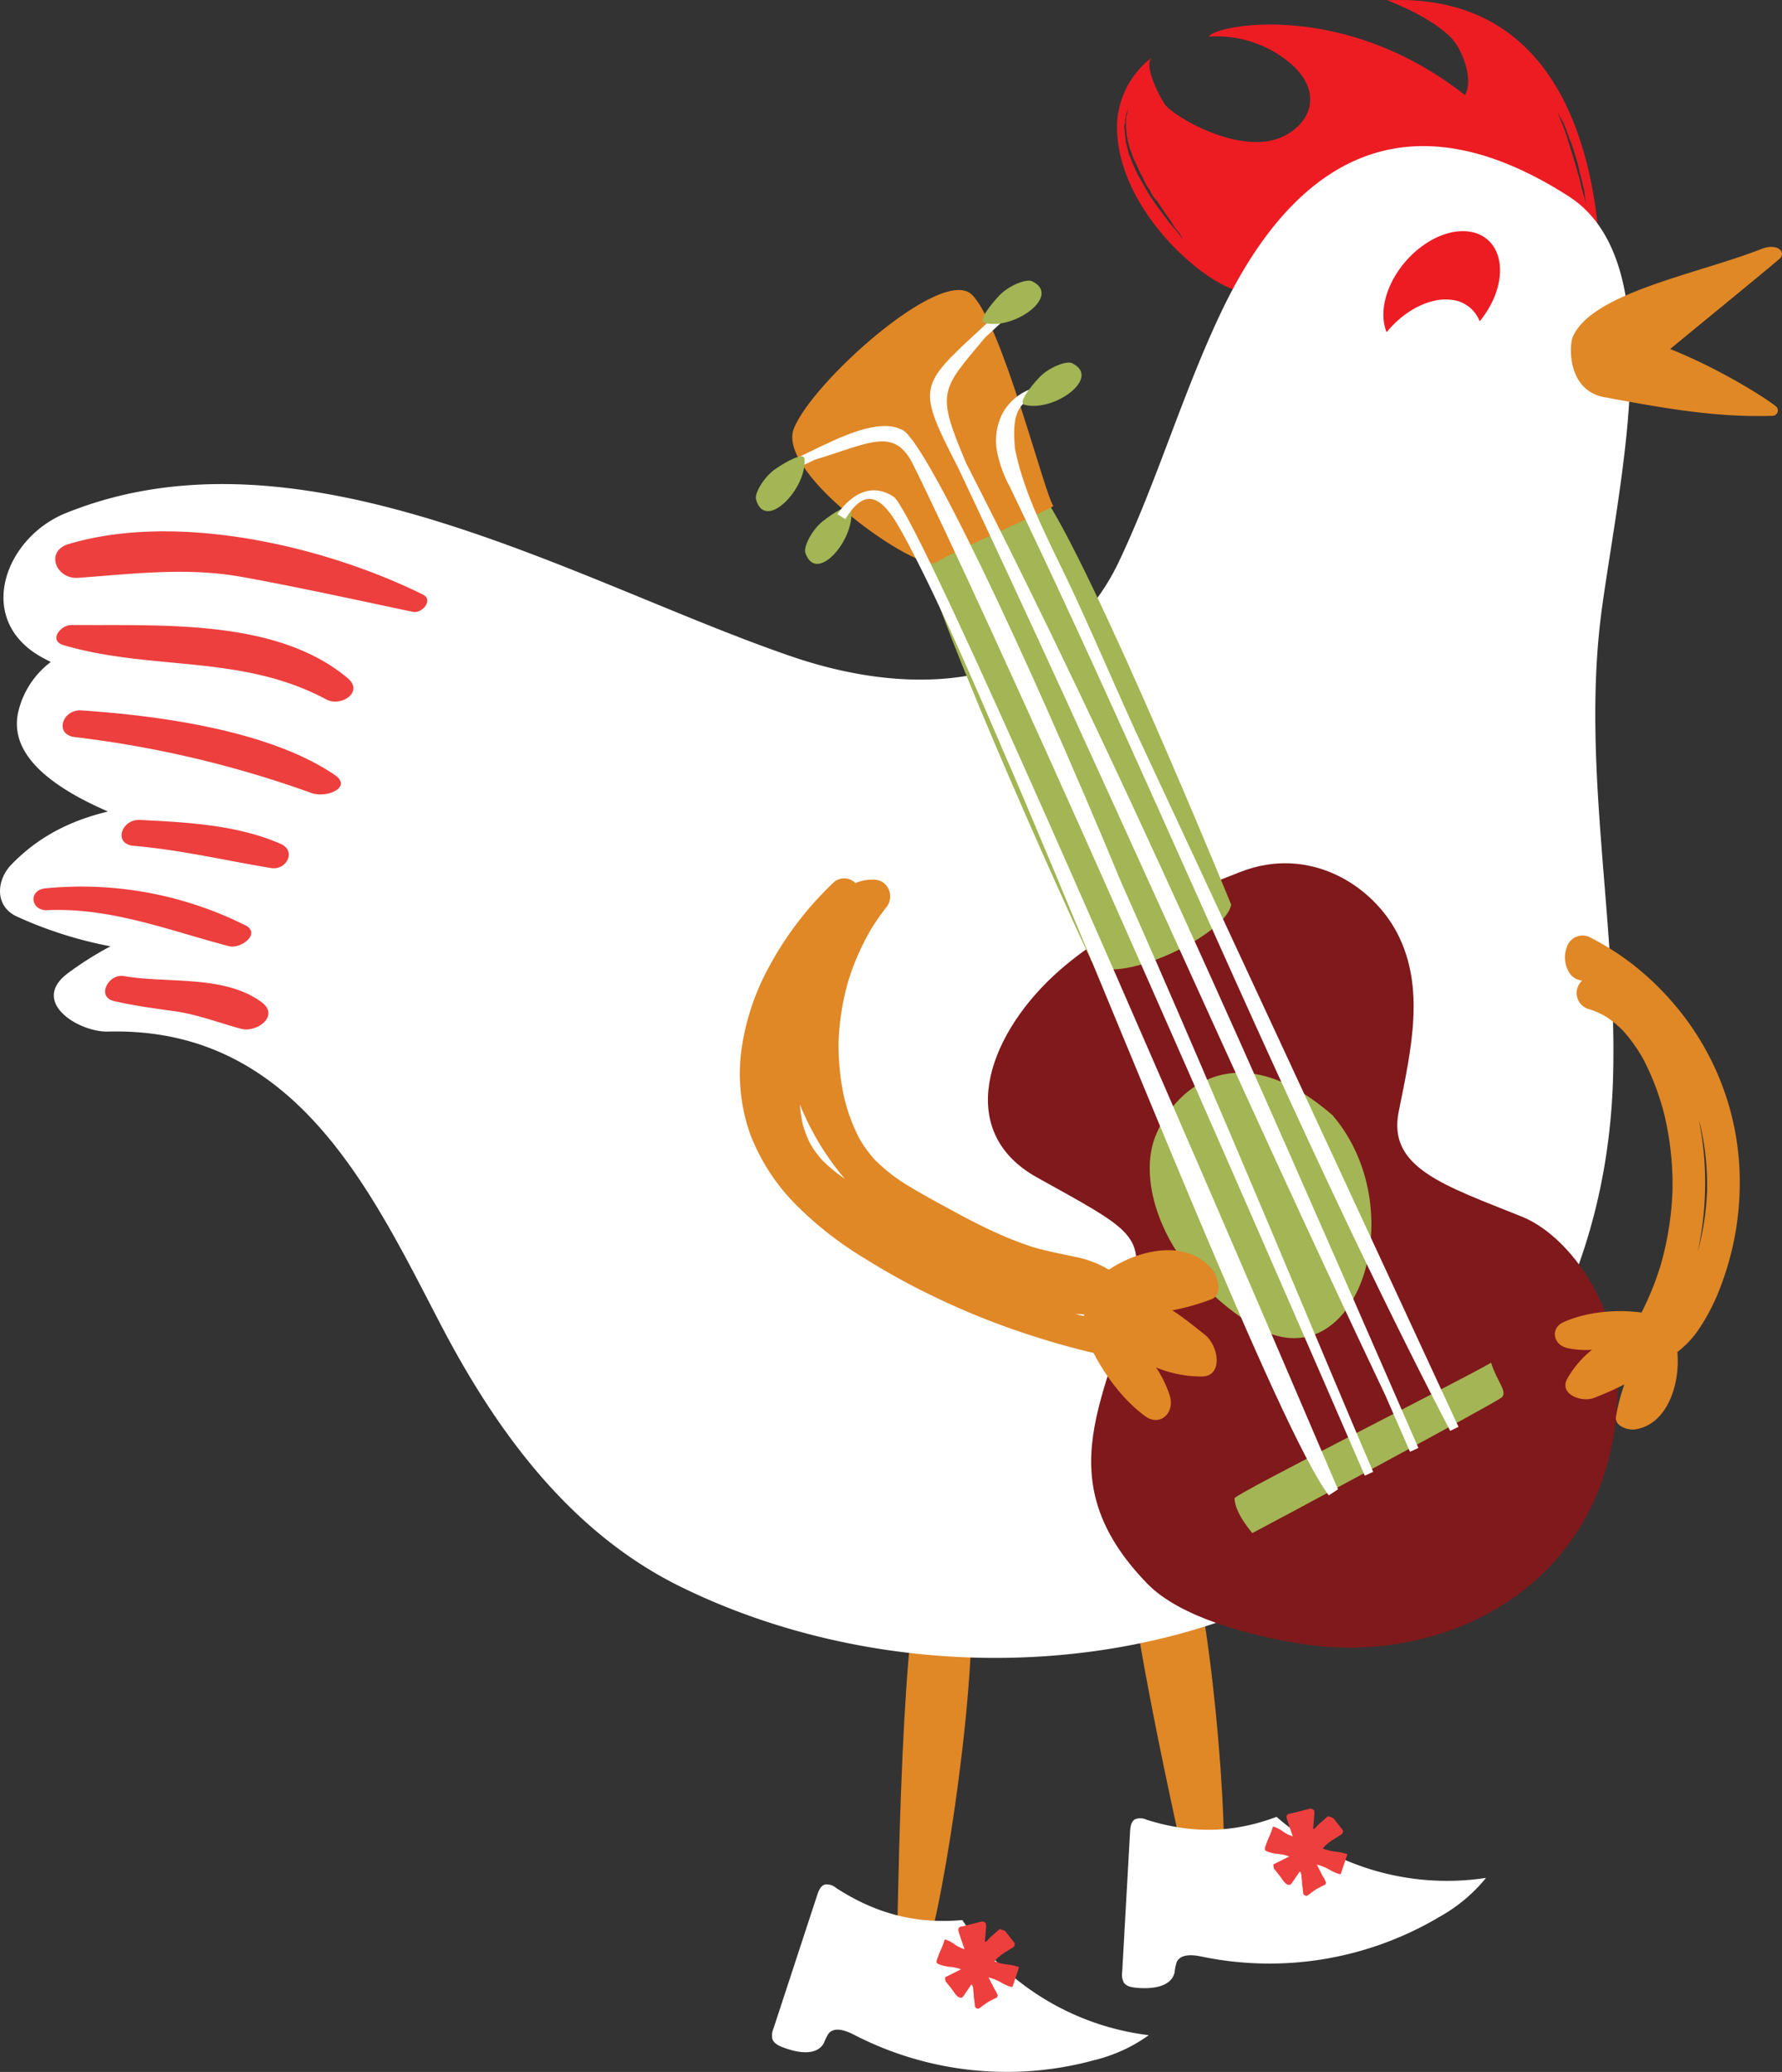 <svg xmlns="http://www.w3.org/2000/svg" xmlns:xlink="http://www.w3.org/1999/xlink" width="439.336" height="510.667" viewBox="0 0 439.336 510.667"><rect x="0" y="0" width="439.336" height="510.667" fill="#333333" stroke="none"/><defs><clipPath id="clip-path"><path id="Path_59" data-name="Path 59" d="M0,192.334H439.336V-318.333H0Z" transform="translate(0 318.333)" fill="none"></path></clipPath></defs><g id="Group_931" data-name="Group 931" transform="translate(-540 -1611.115)"><g id="Group_51" data-name="Group 51" transform="translate(540 1611.115)"><g id="Group_50" data-name="Group 50" transform="translate(0 0)" clip-path="url(#clip-path)"><g id="Group_22" data-name="Group 22" transform="translate(277.86 369.287)"><path id="Path_31" data-name="Path 31" d="M6.08,37.259c.178-.13-18.2-78.063-15.954-93.213.717-4.838,9.128-8.268,11.937-3.244C9.335-46.159,14.879,12.078,13.723,33.186Z" transform="translate(10.063 61.668)" fill="#e08726"></path></g><g id="Group_23" data-name="Group 23" transform="translate(275.39 0)"><path id="Path_32" data-name="Path 32" d="M11.269,27C11.858,25.32,19.3,6.453,39.086-3.785c25.426-13.156,60.881,15.7,60.762,14.592C97.1-14.7,85.959-46.341,47.93-44.618c5.05,1.938,11.435,5.074,15.445,8.882,3.115,2.958,5.971,10.721,3.743,14.483C36.838-45.076,5.054-38.374,4-35.657a28.153,28.153,0,0,1,19.3,5.942c2.793,2.183,5.355,5.212,5.647,8.894.446,5.61-4.824,9.907-10.02,10.86C8.435-8.036-5.28-16.495-6.946-19.09s-5.445-10.182-2.831-11.637a21.835,21.835,0,0,0-8.839,15.933C-19.632,5.65,1.947,24.834,11.269,27m78.8-44.021a17.334,17.334,0,0,0,1.295,2.546A36.048,36.048,0,0,1,92.8-10.729a29.964,29.964,0,0,1,1.5,4.349A27.767,27.767,0,0,1,95.447-2.03c.5,1.577.642,2.778,1,3.9.213,1.049.21,2.18.424,2.855l.213,1.048-.358-1.123-.715-2.626c-.358-1.126-.5-2.328-1-3.9L93.726-6.3l-1.36-4.274a37.717,37.717,0,0,0-1.291-3.674,13.826,13.826,0,0,1-1-2.774m-106.9,3.279c-.022-.574.209-.468.186-1.046-.088-.748.289-1.283.265-1.859l.417-.94c-.063-.172-.063-.172.042-.407a.582.582,0,0,1-.042.407l-.186,1.044a3.84,3.84,0,0,0-.266,1.862c-.1.236-.04.4-.019.982a7.06,7.06,0,0,0,.048,1.153l.172,1.5c.189.512.085.746.276,1.259a15.9,15.9,0,0,0,.91,2.966,20.12,20.12,0,0,0,1.306,3.009A20.469,20.469,0,0,0-12.255-.875a11.619,11.619,0,0,0,1.705,3.051A7.732,7.732,0,0,0-8.806,4.819c1.262,1.854,2.23,3.435,3.3,4.776a16.4,16.4,0,0,0,2.393,3.369c.189.513.42.619.611,1.129-.231-.1-.358-.446-.715-.894L-5.944,9.96-9.411,5.25c-.484-.789-1.2-1.686-1.808-2.815l-1.639-2.88A22.714,22.714,0,0,1-14.4-3.558c-.61-1.129-.695-1.879-1.3-3.008L-16.443-9.6l-.172-1.5a4.762,4.762,0,0,1-.109-1.322,4.8,4.8,0,0,1-.109-1.327" transform="translate(18.652 44.685)" fill="#ed1c23"></path></g><g id="Group_24" data-name="Group 24" transform="translate(221.065 384.199)"><path id="Path_33" data-name="Path 33" d="M0,37c.189-.091.74-79.746,6.075-94.055,1.705-4.57,10.021-6.21,11.446-.748C21.2-43.623,13.429,14.245,7.764,34.578Z" transform="translate(0 61.242)" fill="#e08726"></path></g><g id="Group_25" data-name="Group 25" transform="translate(0 36.009)"><path id="Path_34" data-name="Path 34" d="M1.052,66.7c7.007-7.249,15.126-10.992,23.829-13.092C10.908,47.545-.154,39.333,2.948,28.3a21.561,21.561,0,0,1,7.83-11.545c-.945-.481-1.879-.966-2.8-1.5C-7.917,5.847-.374-13.912,14.412-19.908,72.941-43.656,141.12-2.48,193.491,15.416c32.1,10.966,65.988,7.57,80.7-23.554,9.46-20.022,15.593-41.234,25.1-61.267,16.7-35.14,43.695-55.518,85.67-28.643,25.067,16.056,12.882,67.907,8.266,101.4-5.268,38.3,3.779,77.287,2.722,115.7-1.007,36.247-13.745,68.391-38.78,96.449-46.44,52.05-130.889,58.853-191.239,29.11-27.582-13.584-45.691-39.016-58.978-64.474-17.149-32.868-35.8-73.47-82-72.291-7.3.2-19.335-7.3-10.036-14.324a80.51,80.51,0,0,1,10.589-6.689A100.954,100.954,0,0,1,2.355,79.465c-5.517-2.605-4.955-9-1.3-12.765" transform="translate(1.741 110.397)" fill="#fff"></path></g><g id="Group_26" data-name="Group 26" transform="translate(387.295 60.851)"><path id="Path_35" data-name="Path 35" d="M17.707.188C1.77,6.426-24.063,10.973-28.83,21.831c-.93,2.108-1.425,13.212,7.737,14.895,13.936,2.575,27.177,5.05,41.361,4.6a1.329,1.329,0,0,0,.926-2.373C17.821,36.294,6.338,29.287-4.83,24.861c2.454-2.069,23.2-18.989,26.914-22.2,1.837-1.583-.4-4.031-4.376-2.47" transform="translate(29.307 0.312)" fill="#e08726"></path></g><g id="Group_27" data-name="Group 27" transform="translate(8.265 130.962)"><path id="Path_36" data-name="Path 36" d="M3.275,1.174C30-6.764,66.146,1.58,90.549,13.621c2.754,1.356-.218,4.75-2.427,4.282-12.047-2.547-30.33-6.526-42.453-8.661C32.124,6.857,19.076,8.55,5.545,9.514c-5.4.382-8.236-6.568-2.27-8.34M4.882,48.781A263.065,263.065,0,0,1,63.04,62.529c3.807,1.4,10.27-1.392,5.78-4.448C52.653,47.07,25.254,43.454,6.377,42.187c-4.681-.31-6.834,5.987-1.5,6.595M19.318,75.575c11.483.977,22.488,3.6,33.829,5.467,3.773.621,6.359-4.206,2.342-5.968-10.742-4.689-23.169-5.315-34.718-5.892-4.516-.215-6.635,5.952-1.453,6.393m-4.893,38.249c4.907,1.155,9.832,1.79,14.821,2.488,5.762.809,10.905,2.831,16.478,4.346,3.853,1.048,9.7-3.186,5.039-6.588-9.287-6.778-23.067-4.522-33.917-6.407-3.757-.659-6.88,5.114-2.421,6.162M2.031,26.116c21.86,6.406,43.746,2.135,64.758,13.387,3.565,1.9,9.344-1.832,5.231-5.276C54.32,19.393,25.55,21.39,3.989,21.135c-2.756-.04-5.81,3.855-1.957,4.981m-4.06,65.311c15.809-.683,29.841,4.967,44.837,8.881,2.843.738,8.019-3.12,3.959-5.169A90.345,90.345,0,0,0-2.576,86.056c-4.171.462-3.555,5.549.547,5.371" transform="translate(5.42 1.943)" fill="#ed3f3d"></path></g><g id="Group_28" data-name="Group 28" transform="translate(341.061 56.969)"><path id="Path_37" data-name="Path 37" d="M7.946.038C.922-.918-7.782,5.046-11.5,13.359c-1.933,4.327-2.1,8.411-.86,11.492C-8,19.5-1.646,16.147,3.741,16.88a8.3,8.3,0,0,1,6.848,5.292,24.185,24.185,0,0,0,3.345-5.352C17.649,8.508,14.969.994,7.946.038" transform="translate(13.151 0.063)" fill="#ed1c23"></path></g><g id="Group_29" data-name="Group 29" transform="translate(276.641 447.797)"><path id="Path_38" data-name="Path 38" d="M14.342,0C3.505,4.065-6.685,4.179-17.717.706A3.533,3.533,0,0,0-20.569.611c-.963.581-1.131,1.9-1.2,3.043q-.972,17.318-1.946,34.634a4.154,4.154,0,0,0,.39,2.527c.653,1.006,1.992,1.21,3.17,1.319,3.643.337,8.444-.1,9.348-3.722a14.313,14.313,0,0,1,.52-2.586c.967-2.1,3.913-1.866,6.136-1.391a82.072,82.072,0,0,0,58.737-9.83,39.358,39.358,0,0,0,11.4-9.558A63.853,63.853,0,0,1,14.342,0" transform="translate(23.737)" fill="#fff"></path></g><g id="Group_30" data-name="Group 30" transform="translate(190.303 464.402)"><path id="Path_39" data-name="Path 39" d="M17.681,3.329C6.179,4.346-3.682,1.723-13.433-4.588a3.548,3.548,0,0,0-2.727-.855c-1.078.3-1.58,1.534-1.936,2.616l-10.785,32.9a4.178,4.178,0,0,0-.273,2.543c.372,1.147,1.611,1.7,2.719,2.122,3.43,1.3,8.175,2.166,9.978-1.084a14.246,14.246,0,0,1,1.165-2.357c1.474-1.765,4.256-.749,6.28.3a82,82,0,0,0,59.2,6.266A38.781,38.781,0,0,0,63.65,31.7,64.586,64.586,0,0,1,17.681,3.329" transform="translate(29.265 5.509)" fill="#fff"></path></g><g id="Group_31" data-name="Group 31" transform="translate(230.91 473.563)"><path id="Path_40" data-name="Path 40" d="M5.52,3.764A12.225,12.225,0,0,0,8.361,4.4,12.2,12.2,0,0,1,11.2,5.04L9.6,9.831c-.027.083-.16.116-.4.095L8.833,9.8a11.266,11.266,0,0,1-2.028-.942A11.289,11.289,0,0,0,4.736,7.9c-.082-.029-.263-.085-.542-.167s-.459-.136-.542-.165c.037.075.1.2.2.374s.193.364.292.571.2.4.292.571.16.3.2.374c.019.037.069.14.149.31s.18.359.292.571a5.989,5.989,0,0,0,.34.563,1,1,0,0,1,.183.345l.353.733-.085.252-.1.3c-.175.064-.491.21-.951.443s-.768.4-.926.5a1.746,1.746,0,0,0-.448.244c-.236.152-.483.324-.746.513s-.5.367-.706.529a3.308,3.308,0,0,1-.42.3c-.194.12-.318.194-.374.221s-.178.008-.371-.058a.771.771,0,0,1-.329-.186,1.706,1.706,0,0,1-.2-.422.853.853,0,0,0-.013-.239c-.018-.132-.034-.286-.051-.464s-.034-.356-.051-.534a2.869,2.869,0,0,0-.066-.422,1.035,1.035,0,0,1-.047-.274c-.013-.144-.022-.3-.032-.456s-.018-.311-.03-.457a.987.987,0,0,1,0-.26c-.053-.3-.1-.674-.13-1.125A1.983,1.983,0,0,0-.471,9.322l-.18.125c-.055.075-.146.209-.271.4s-.261.393-.409.608-.282.409-.4.586-.209.3-.265.379c-.239.353-.457.661-.651.921s-.525.311-.991.148a.039.039,0,0,0-.027-.056L-3.75,12.4l-.083-.029a1.145,1.145,0,0,1-.3-.268,3.118,3.118,0,0,0-.327-.326c-.082-.122-.228-.33-.436-.621s-.436-.6-.682-.918-.481-.621-.707-.9-.4-.489-.505-.621l-.122-.183A4.874,4.874,0,0,1-7,8.034a1.96,1.96,0,0,1-.032-.387.436.436,0,0,1,.152-.181.475.475,0,0,1,.221-.111l3.532-1.773-.289-.1a9.562,9.562,0,0,0-2.382-.5,9.663,9.663,0,0,1-2.382-.5c-.055-.019-.183-.072-.383-.157s-.329-.138-.383-.157A.6.6,0,0,1-9.136,3.7a2.11,2.11,0,0,1,.114-.547A25.242,25.242,0,0,1-8.085.76a18.917,18.917,0,0,0,.9-2.409c.066-.1.18-.125.345-.067a7.941,7.941,0,0,1,2.089,1.1A8.088,8.088,0,0,0-2.624.5l.371.13q-.606-1.759-.93-2.717C-3.4-2.722-3.555-3.2-3.649-3.512a2.9,2.9,0,0,1-.14-.613.865.865,0,0,1,.043-.266.759.759,0,0,1,.671-.563,4.674,4.674,0,0,0,.916-.2c.1-.027.31-.08.627-.157L-.507-5.56Q.044-5.7.527-5.834a2.942,2.942,0,0,1,.619-.135,1.083,1.083,0,0,1,.282-.09c.116-.022.223-.048.324-.075a2.313,2.313,0,0,1,.4-.095l.371.128a.679.679,0,0,1,.512.531,4.016,4.016,0,0,1,.029.877A3.7,3.7,0,0,0,3-4.152q-.036.455-.075.982c-.026.35-.05.679-.075.982a3.213,3.213,0,0,1-.08.582.483.483,0,0,0,.026.2,1.592,1.592,0,0,0,.095.266l.18-.124a2.746,2.746,0,0,0,.472-.446c.241-.261.383-.415.428-.46.093-.093.247-.236.464-.425s.446-.393.685-.606L5.8-3.81c.217-.189.367-.318.449-.382.13-.112.234-.154.318-.125l.411.144c.193.066.369.135.528.207a1.364,1.364,0,0,1,.472.375c.064.085.188.244.369.48s.375.483.579.741.4.507.579.741.319.4.409.5a1.327,1.327,0,0,1,.231.407.747.747,0,0,1-.058.31,2.723,2.723,0,0,1-.14.35.614.614,0,0,1-.29.25,2.8,2.8,0,0,1-.414.278C9.011.6,8.77.751,8.517.914s-.486.306-.7.436a2.733,2.733,0,0,0-.387.265c-.433.287-.849.6-1.251.924a5.823,5.823,0,0,0-1.031,1.1Z" transform="translate(9.137 6.229)" fill="#ed3f3d"></path></g><g id="Group_32" data-name="Group 32" transform="translate(311.842 445.748)"><path id="Path_41" data-name="Path 41" d="M5.52,3.764A12.225,12.225,0,0,0,8.361,4.4,12.12,12.12,0,0,1,11.2,5.04L9.6,9.831c-.027.083-.16.116-.4.095L8.833,9.8a11.266,11.266,0,0,1-2.028-.942A11.4,11.4,0,0,0,4.736,7.9c-.082-.027-.263-.083-.542-.165s-.459-.136-.542-.165c.037.075.1.2.2.374s.193.364.292.571.2.4.292.571.16.3.2.374c.019.037.069.14.149.31s.18.359.292.571a5.989,5.989,0,0,0,.34.563,1,1,0,0,1,.183.345l.353.733-.085.252-.1.3c-.175.063-.491.21-.951.441s-.768.4-.924.5a1.718,1.718,0,0,0-.449.244q-.351.229-.746.513c-.263.191-.5.366-.706.528a3.21,3.21,0,0,1-.42.3c-.194.12-.318.194-.374.221s-.178.008-.371-.059a.755.755,0,0,1-.329-.184,1.706,1.706,0,0,1-.2-.422.853.853,0,0,0-.013-.239c-.018-.132-.034-.286-.051-.464s-.034-.356-.051-.534a2.869,2.869,0,0,0-.066-.422,1.035,1.035,0,0,1-.047-.274c-.013-.144-.022-.3-.032-.456s-.018-.311-.03-.457a.987.987,0,0,1,0-.26c-.053-.3-.1-.674-.13-1.125A1.983,1.983,0,0,0-.471,9.322l-.18.125c-.055.075-.146.209-.271.4s-.261.393-.409.608-.282.409-.4.586-.209.3-.265.377c-.239.355-.457.663-.651.922s-.525.31-.991.148a.039.039,0,0,0-.027-.056L-3.75,12.4l-.083-.029a1.145,1.145,0,0,1-.3-.268,2.962,2.962,0,0,0-.327-.326c-.082-.122-.228-.33-.436-.621s-.436-.6-.682-.918-.481-.622-.707-.9-.4-.489-.505-.621l-.122-.183A4.874,4.874,0,0,1-7,8.034a1.96,1.96,0,0,1-.032-.387.43.43,0,0,1,.154-.181.463.463,0,0,1,.22-.111l3.532-1.773-.289-.1a9.562,9.562,0,0,0-2.382-.5,9.608,9.608,0,0,1-2.382-.5c-.055-.018-.183-.071-.383-.157s-.329-.138-.383-.157A.6.6,0,0,1-9.136,3.7a2.11,2.11,0,0,1,.114-.547,25.441,25.441,0,0,1,.937-2.4,18.8,18.8,0,0,0,.9-2.408c.066-.1.18-.125.345-.067a7.984,7.984,0,0,1,2.089,1.1A8.093,8.093,0,0,0-2.624.5l.371.13q-.606-1.761-.93-2.717C-3.4-2.722-3.555-3.2-3.649-3.512a2.9,2.9,0,0,1-.14-.613.865.865,0,0,1,.043-.266.759.759,0,0,1,.671-.563,4.674,4.674,0,0,0,.916-.2c.1-.027.31-.08.627-.157L-.507-5.56Q.044-5.7.527-5.834a3.106,3.106,0,0,1,.619-.136,1.151,1.151,0,0,1,.282-.088c.116-.022.223-.048.324-.075a2.313,2.313,0,0,1,.4-.095l.371.128a.679.679,0,0,1,.512.531,4.016,4.016,0,0,1,.029.877A3.7,3.7,0,0,0,3-4.153q-.036.457-.075.983c-.026.35-.05.679-.075.982a3.067,3.067,0,0,1-.08.582.483.483,0,0,0,.026.2,1.592,1.592,0,0,0,.095.266l.18-.124a2.655,2.655,0,0,0,.472-.448c.241-.26.383-.414.428-.459.093-.093.247-.236.464-.425s.446-.393.685-.606L5.8-3.81c.217-.189.367-.318.449-.382.13-.112.234-.154.318-.125l.411.144c.193.066.369.135.528.207a1.364,1.364,0,0,1,.472.375c.064.085.188.244.369.48s.375.483.579.741.4.507.579.741.319.4.409.5a1.309,1.309,0,0,1,.231.407.747.747,0,0,1-.058.31,2.723,2.723,0,0,1-.14.35.614.614,0,0,1-.29.25,2.8,2.8,0,0,1-.414.278C9.011.6,8.77.751,8.517.914s-.486.306-.7.436a2.694,2.694,0,0,0-.387.265c-.433.287-.849.6-1.251.924a5.823,5.823,0,0,0-1.031,1.1Z" transform="translate(9.137 6.229)" fill="#ed3f3d"></path></g><g id="Group_33" data-name="Group 33" transform="translate(243.56 212.768)"><path id="Path_42" data-name="Path 42" d="M58.462,46.937c-.7-16.663-12.23-32.955-23.6-37.532C15.8,1.732,1.69-2.6,4.517-16.478c3.168-15.569,6.444-30.356-.135-43.535-6.093-12.2-21.857-22.236-38.951-15.513C-43.747-71.915-66.01-63.592-80.7-49.841c-16.534,15.474-24.089,38.395-3.956,49.59,23.015,12.8,26.407,14,23.745,27.034-5.34,26.143-22.237,46.722,3.5,73.141,8.088,8.3,25.293,12.728,37.567,14.725,38.069,6.2,80.457-16.823,78.31-67.713" transform="translate(96.761 77.685)" fill="#7f191c"></path></g><g id="Group_34" data-name="Group 34" transform="translate(226.669 117.15)"><path id="Path_43" data-name="Path 43" d="M28.948,39.845S-4.943-43.052-17.511-61.232c-11.953-14.139-25.507,7.9-30,9.219C-52.541-49.141-9.071,46.536-5.819,53c2.462,8.769,33.443-4.874,34.768-13.153" transform="translate(47.913 65.947)" fill="#a3b554"></path></g><g id="Group_35" data-name="Group 35" transform="translate(195.323 71.48)"><path id="Path_44" data-name="Path 44" d="M24.235,20.04C25.175,20.156-.3,31.093-4.528,33.92S-44.065,12.351-39.746,1.05-3.217-39.3,4.188-32.011,21.883,16.4,24.235,20.04" transform="translate(40.112 33.169)" fill="#e08726"></path></g><g id="Group_36" data-name="Group 36" transform="translate(283.457 264.402)"><path id="Path_45" data-name="Path 45" d="M16.983,3.95C37.589,28.083,22.154,71.86-3.5,55.178c-21.48-13.968-27.584-34.384-23.354-45.7S-7.285-17.091,16.983,3.95" transform="translate(28.109 6.538)" fill="#a3b554"></path></g><g id="Group_37" data-name="Group 37" transform="translate(304.367 335.867)"><path id="Path_46" data-name="Path 46" d="M23.82,0C16.826,4.136-39.443,32.4-39.425,33.41c.066,3.763,4.362,8.462,4.339,8.578-.034.16,60.032-32.076,61.543-33.447S25.2,4.5,23.82,0" transform="translate(39.425)" fill="#a3b554"></path></g><g id="Group_38" data-name="Group 38" transform="translate(198.473 124.945)"><path id="Path_47" data-name="Path 47" d="M4.281.216c-.25-1.76-4.413.906-7,2.952-2.689,2.122-4.769,6.321-4.3,7.739,2.636,8.035,12.363-3.25,11.3-10.69" transform="translate(7.086 0.357)" fill="#a3b554"></path></g><g id="Group_39" data-name="Group 39" transform="translate(245.595 95.604)"><path id="Path_48" data-name="Path 48" d="M42.93,96.443C28.705,65.718-7.57-12.6-34.176-69.611c-6.15-13.05-11.985-27.037-18.27-40.471-5.449-11.643-11.618-22.683-13.977-34.638-.44-5.469-.569-11.371,5.376-12.639l-.464-2.265a10.584,10.584,0,0,0-2.711,1.059,13.175,13.175,0,0,0-5.238,5.177,14.663,14.663,0,0,0-1.2,10.24,29.551,29.551,0,0,0,2.875,7.71C-31.537-60.4,1.2,21.24,40.886,97.433Z" transform="translate(71.053 159.624)" fill="#fff"></path></g><g id="Group_40" data-name="Group 40" transform="translate(229.286 77.825)"><path id="Path_49" data-name="Path 49" d="M45.349,105.1l-6.12-14.006C5.709,14.349-28.754-64.558-66.135-137.594c-7.5-17.754-6.314-17.832,4.631-30.954,1.384-1.282,2.87-2.652,3.985-3.7l-1.537-1.7c-1.745,1.633-2.91,2.711-3.969,3.69-14.888,13.764-15.2,14.048-5.117,33.738C-33.332-63.042.927,15.874,37.161,92.036l6.12,14.008Z" transform="translate(75.057 173.948)" fill="#fff"></path></g><g id="Group_41" data-name="Group 41" transform="translate(195.419 105.002)"><path id="Path_50" data-name="Path 50" d="M53.906,97.085C43.787,73.75,17.374,9.368-8.227-48.25c-24.337-58.676-49.253-110.813-54.3-111.624-5.608-2.682-14.917,1.854-22.181,5.395-1.654.805-3.2,1.561-4.509,2.137l.9,2.122c1.405-.618,2.945-1.37,4.594-2.172,13.227-3.959,19.5-8.221,24.133,1.076,7.949,15.955,27.51,58.529,48.046,104.742C14.347,11.714,41.813,74.9,51.837,98.018Z" transform="translate(89.221 160.685)" fill="#fff"></path></g><g id="Group_42" data-name="Group 42" transform="translate(206.477 120.847)"><path id="Path_51" data-name="Path 51" d="M46.475,92.735C37.692,72.169-2.2-21.082-31.336-86.246c-16.257-36.361-29.235-64.036-31.774-65.682-8.027-5.206-13.794,4.3-13.81,4.325l1.915,1.234c4.3-6.949,8.175-6.951,13.222,1.879,10.174,17.8,24.9,53.668,27.626,59.586C-5.9-18.9,31.781,77.676,44.2,94.24Z" transform="translate(76.921 153.486)" fill="#fff"></path></g><g id="Group_43" data-name="Group 43" transform="translate(186.342 112.485)"><path id="Path_52" data-name="Path 52" d="M4.522.235C4.384-1.538.06.844-2.656,2.712-5.473,4.648-7.819,8.7-7.444,10.146-5.333,18.34,5.1,7.73,4.522.235" transform="translate(7.484 0.389)" fill="#a3b554"></path></g><g id="Group_44" data-name="Group 44" transform="translate(242.259 69.168)"><path id="Path_53" data-name="Path 53" d="M.183,3.92C-1.5,3.471,1.561-.455,3.84-2.853c2.365-2.488,6.681-4.129,8.011-3.5C19.375-2.778,7.305,5.831.183,3.92" transform="translate(0.302 6.488)" fill="#a3b554"></path></g><g id="Group_45" data-name="Group 45" transform="translate(252.113 89.362)"><path id="Path_54" data-name="Path 54" d="M.183,3.921C-1.5,3.47,1.559-.455,3.841-2.855c2.363-2.488,6.681-4.129,8.01-3.5C19.376-2.78,7.306,5.828.183,3.921" transform="translate(0.303 6.489)" fill="#a3b554"></path></g><g id="Group_46" data-name="Group 46" transform="translate(385.817 230.547)"><path id="Path_55" data-name="Path 55" d="M2.866,3.818a26.042,26.042,0,0,1,9.582,4.915,35.008,35.008,0,0,1,6.779,7.536,59.6,59.6,0,0,1,8.042,18.517A77.426,77.426,0,0,1,29.824,55.34a79.5,79.5,0,0,1-2.86,20.53A80.747,80.747,0,0,1,23.382,86.1a76.716,76.716,0,0,1-5.039,9.545c-.428.7-.871,1.388-1.323,2.071l-2.475-6.677c.2.018.391.03.589.037l-1.084-.032a9.151,9.151,0,0,0,2.268-.241l-1.054.26a10.482,10.482,0,0,0,2.5-.993l-.919.517a15,15,0,0,0,3.061-2.332c-.249.242-.5.486-.749.728a24.843,24.843,0,0,0,3.714-4.792l-.544.9A57.054,57.054,0,0,0,27.909,72.02c-.1.342-.2.682-.306,1.023a66.855,66.855,0,0,0,2.719-16.921c-.011.369-.021.738-.032,1.107A65.881,65.881,0,0,0,28.571,40.18q.128.537.255,1.076a63.39,63.39,0,0,0-5.814-15.233q.253.467.507.937A65.617,65.617,0,0,0,13.8,13.425l.712.765A63.621,63.621,0,0,0,2.1,3.895l.879.555Q.516,2.9-2.08,1.586L3.271-.473a4.353,4.353,0,0,0-.172.42c.1-.342.2-.683.306-1.025a3.374,3.374,0,0,0-.125.746q.014-.553.032-1.107a3.606,3.606,0,0,0,.071.754L3.129-1.763a3.439,3.439,0,0,0,.263.707l-.505-.938a2.836,2.836,0,0,0,.159.257,4.418,4.418,0,0,1,.728,3.122,4.227,4.227,0,0,1-1.6,2.65,4.05,4.05,0,0,1-5.653-.887A7.2,7.2,0,0,1-4.1-3.879a4.068,4.068,0,0,1,5.353-2.06A67.016,67.016,0,0,1,11.615.547a69.344,69.344,0,0,1,9.012,8.324A67.9,67.9,0,0,1,33.3,28.8a67.173,67.173,0,0,1,5.056,24.621,71.608,71.608,0,0,1-4.482,26.18,50.383,50.383,0,0,1-5.881,11.549,24.031,24.031,0,0,1-4.6,4.9,15.434,15.434,0,0,1-6.511,3.016,12.59,12.59,0,0,1-3.666.109,4.015,4.015,0,0,1-3.1-2.57,4.351,4.351,0,0,1,.626-4.107q.806-1.215,1.562-2.462-.272.448-.544.9a71.687,71.687,0,0,0,7.232-16.42c-.1.342-.2.683-.306,1.025a75.973,75.973,0,0,0,3.1-19.3c-.011.369-.021.738-.032,1.107a74.5,74.5,0,0,0-1.941-19.289l.255,1.076a63.078,63.078,0,0,0-5.592-15.15l.505.938a38.613,38.613,0,0,0-5.6-7.976c.237.255.475.509.714.764a26.111,26.111,0,0,0-4.955-4.169l.879.555a20.826,20.826,0,0,0-4.8-2.249c.335.1.669.207,1,.311-.226-.071-.454-.136-.682-.2a4.372,4.372,0,0,1-2.6-1.633,4.282,4.282,0,0,1-.73-3.122,4.193,4.193,0,0,1,1.6-2.65,3.886,3.886,0,0,1,3.058-.744" transform="translate(4.743 6.319)" fill="#e08726"></path></g><g id="Group_47" data-name="Group 47" transform="translate(182.417 216.504)"><path id="Path_56" data-name="Path 56" d="M10.58,2.807c-.132.127-.263.253-.393.382l.748-.73A81.088,81.088,0,0,0-1.7,18.292l.544-.9a64.092,64.092,0,0,0-6.6,14.625c.1-.342.2-.683.3-1.025A48.062,48.062,0,0,0-9.479,43.187q.014-.553.032-1.107A40,40,0,0,0-8.409,52.371q-.128-.537-.255-1.076a39.241,39.241,0,0,0,3.552,9.282c-.17-.313-.338-.624-.507-.937a48.568,48.568,0,0,0,7.265,9.981q-.356-.383-.714-.765A82.626,82.626,0,0,0,17.281,81.933c-.294-.186-.587-.371-.879-.557a180.849,180.849,0,0,0,32.907,16.2q4.94,1.85,9.975,3.419l-1-.311q8.326,2.587,16.858,4.387l-3.058.743c.107-.09.212-.183.314-.279-.249.244-.5.486-.748.73a6.2,6.2,0,0,0,.932-1.16l-.544.9a6.591,6.591,0,0,0,.637-1.458c-.1.342-.2.682-.3,1.023a7.787,7.787,0,0,0,.282-1.875q-.014.556-.032,1.109a9.76,9.76,0,0,0-.261-2.384l.255,1.076a11.432,11.432,0,0,0-.983-2.586l.505.938a11.1,11.1,0,0,0-1.6-2.254l.714.765a11.467,11.467,0,0,0-2.1-1.7l.879.557a19.338,19.338,0,0,0-4.607-2.053c.335.1.669.209,1,.311-2.029-.616-4.108-1.015-6.183-1.429-2.222-.444-4.421-.958-6.593-1.611a94.771,94.771,0,0,1-13.775-5.382c-4.222-2.028-8.335-4.282-12.429-6.561A115.434,115.434,0,0,1,15.335,75.13,35.342,35.342,0,0,1,5.687,64.794,49.069,49.069,0,0,1,.154,50.18,63.12,63.12,0,0,1,.029,24.211,65.018,65.018,0,0,1,10.525-.347q.9-1.271,1.859-2.49Q14.165.515,15.944,3.87a7.63,7.63,0,0,0-1.829.184l1.054-.26a9.306,9.306,0,0,0-2.222.882q.46-.257.919-.517a14.766,14.766,0,0,0-2.886,2.2l.748-.728a32.041,32.041,0,0,0-4.854,6.252l.544-.9A40.495,40.495,0,0,0,3.3,20.347c.1-.34.2-.682.306-1.023A46.554,46.554,0,0,0,1.751,31.085l.034-1.107A50.027,50.027,0,0,0,3.1,42.782q-.128-.539-.255-1.076A52.613,52.613,0,0,0,7.705,54.337L7.2,53.4a63.492,63.492,0,0,0,9.458,13.053l-.714-.764A78.219,78.219,0,0,0,31.256,78.242l-.879-.557a108.426,108.426,0,0,0,21.206,10.1q3.164,1.136,6.373,2.129l-1-.311c5.647,1.753,11.374,3.221,17.128,4.558a4.149,4.149,0,0,1-.245,8.181c-8.825,1.572-17.736-1.015-25.9-4.259-8.127-3.228-16.09-6.959-23.927-10.857q-5.915-2.94-11.727-6.09A87.368,87.368,0,0,1,1.694,74.681,30.546,30.546,0,0,1-6.631,65.73a31.065,31.065,0,0,1-4.027-12.561C-11.5,44.78-9.59,36.344-7.27,28.354q.539-1.85,1.1-3.691A4.073,4.073,0,0,1-3.96,22.519,4.054,4.054,0,0,1-.818,22.6a4.132,4.132,0,0,1,2.1,2.259q.128.537.255,1.076A4.189,4.189,0,0,1,1.2,28.07c-.135.441-.268.884-.4,1.325q.154-.51.3-1.023c-1.96,6.6-3.709,13.376-3.911,20.3q.014-.553.032-1.107a34.185,34.185,0,0,0,.8,8.59q-.128-.539-.255-1.076A25.538,25.538,0,0,0,.021,61.108l-.505-.938a24.435,24.435,0,0,0,3.65,5.048l-.714-.764A38.328,38.328,0,0,0,9.9,70.385l-.879-.555c2.795,1.757,5.708,3.314,8.616,4.866q4.721,2.522,9.51,4.907,9.577,4.769,19.4,8.99a114.9,114.9,0,0,0,10.873,4.169l-1-.311a44.3,44.3,0,0,0,11.61,2.142l-1.084-.032A29.892,29.892,0,0,0,73,94.125l-.245,8.181c-10.762-2.5-21.5-5.453-31.7-9.816A92.667,92.667,0,0,1,14.866,76.072,67.076,67.076,0,0,1-2.656,51.234,53.255,53.255,0,0,1-5.431,22.317,45.006,45.006,0,0,1-.64,8.757C2.052,3.947,5.641-1.095,10.748-3.392a10.333,10.333,0,0,1,4.357-.951A5.013,5.013,0,0,1,17.192-4,4.027,4.027,0,0,1,19.039-2.21a4.22,4.22,0,0,1-.374,4.575A57.959,57.959,0,0,0,14.7,8.072l.544-.9a60.652,60.652,0,0,0-6.21,14.062c.1-.34.2-.682.3-1.023a62.377,62.377,0,0,0-2.53,15.774c.011-.369.021-.738.032-1.107a59.411,59.411,0,0,0,1.527,15.2Q8.243,49.538,8.116,49a44.255,44.255,0,0,0,3.906,10.62c-.168-.313-.338-.626-.507-.937A30.829,30.829,0,0,0,16.01,65c-.237-.255-.475-.509-.714-.764a42.716,42.716,0,0,0,8.412,6.7l-.879-.555c3.922,2.464,8.019,4.662,12.083,6.872,4.2,2.286,8.457,4.479,12.854,6.351,2.5,1.062,5.042,2.016,7.631,2.823l-1-.311c3.374,1.041,6.813,1.66,10.251,2.418a25.954,25.954,0,0,1,10.641,4.455,14.88,14.88,0,0,1,5.234,9.144,11.139,11.139,0,0,1-.135,4.673,10.785,10.785,0,0,1-3.255,5.446c-1.469,1.339-3.194,1.011-4.906.635q-1.384-.3-2.764-.629-2.664-.628-5.307-1.335c-3.828-1.023-7.626-2.172-11.391-3.419a186.369,186.369,0,0,1-20.628-8.228A177,177,0,0,1,13.065,88.9,87.8,87.8,0,0,1-3.351,76.121,50.3,50.3,0,0,1-14.967,58.408a44.659,44.659,0,0,1-2.111-21.2,59.579,59.579,0,0,1,6.524-19.645A81.865,81.865,0,0,1,1.767.219c1.3-1.4,2.655-2.746,4.03-4.073A3.99,3.99,0,0,1,8.852-4.6a4.116,4.116,0,0,1,2.6,1.631A4.242,4.242,0,0,1,12.178.155c-.1.342-.2.683-.3,1.025A4.141,4.141,0,0,1,10.58,2.807" transform="translate(17.511 4.646)" fill="#e08726"></path></g><g id="Group_48" data-name="Group 48" transform="translate(267.11 308.141)"><path id="Path_57" data-name="Path 57" d="M12.006,1.858C13.358,3.573,14.395,7.908,11.729,9a57.076,57.076,0,0,1-9.691,2.742c2.775,1.76,5.326,3.877,7.968,5.952,3.534,2.775,4.623,10.4-.73,10.35A29.123,29.123,0,0,1-1.965,25.815a28.175,28.175,0,0,1,3.386,6.961c1.306,4.375-2.5,7.7-6.115,5.031-6.38-4.7-11.855-12.691-14.815-20.272C-20.819,14.178-18.246,5.729-17.12,4.6-10.3-2.207,4.829-7.249,12.006,1.858" transform="translate(19.871 3.075)" fill="#e08726"></path></g><g id="Group_49" data-name="Group 49" transform="translate(383.335 323.153)"><path id="Path_58" data-name="Path 58" d="M7.461,10.979c-1.715.265-5.085-.756-4.745-3.09A48.458,48.458,0,0,1,4.777-.1,78.947,78.947,0,0,1-2.5,3.142c-3.322,1.384-8.956-.934-6.749-4.712A24.193,24.193,0,0,1-3.183-8.647a21.573,21.573,0,0,1-6.11-.419c-3.507-.845-4.224-4.893-.945-6.378,5.78-2.624,13.443-3.271,19.8-2.3,2.817.43,7.524,5.68,7.835,6.937,1.869,7.6-.829,20.381-9.936,21.785" transform="translate(12.348 18.171)" fill="#e08726"></path></g></g></g></g></svg>